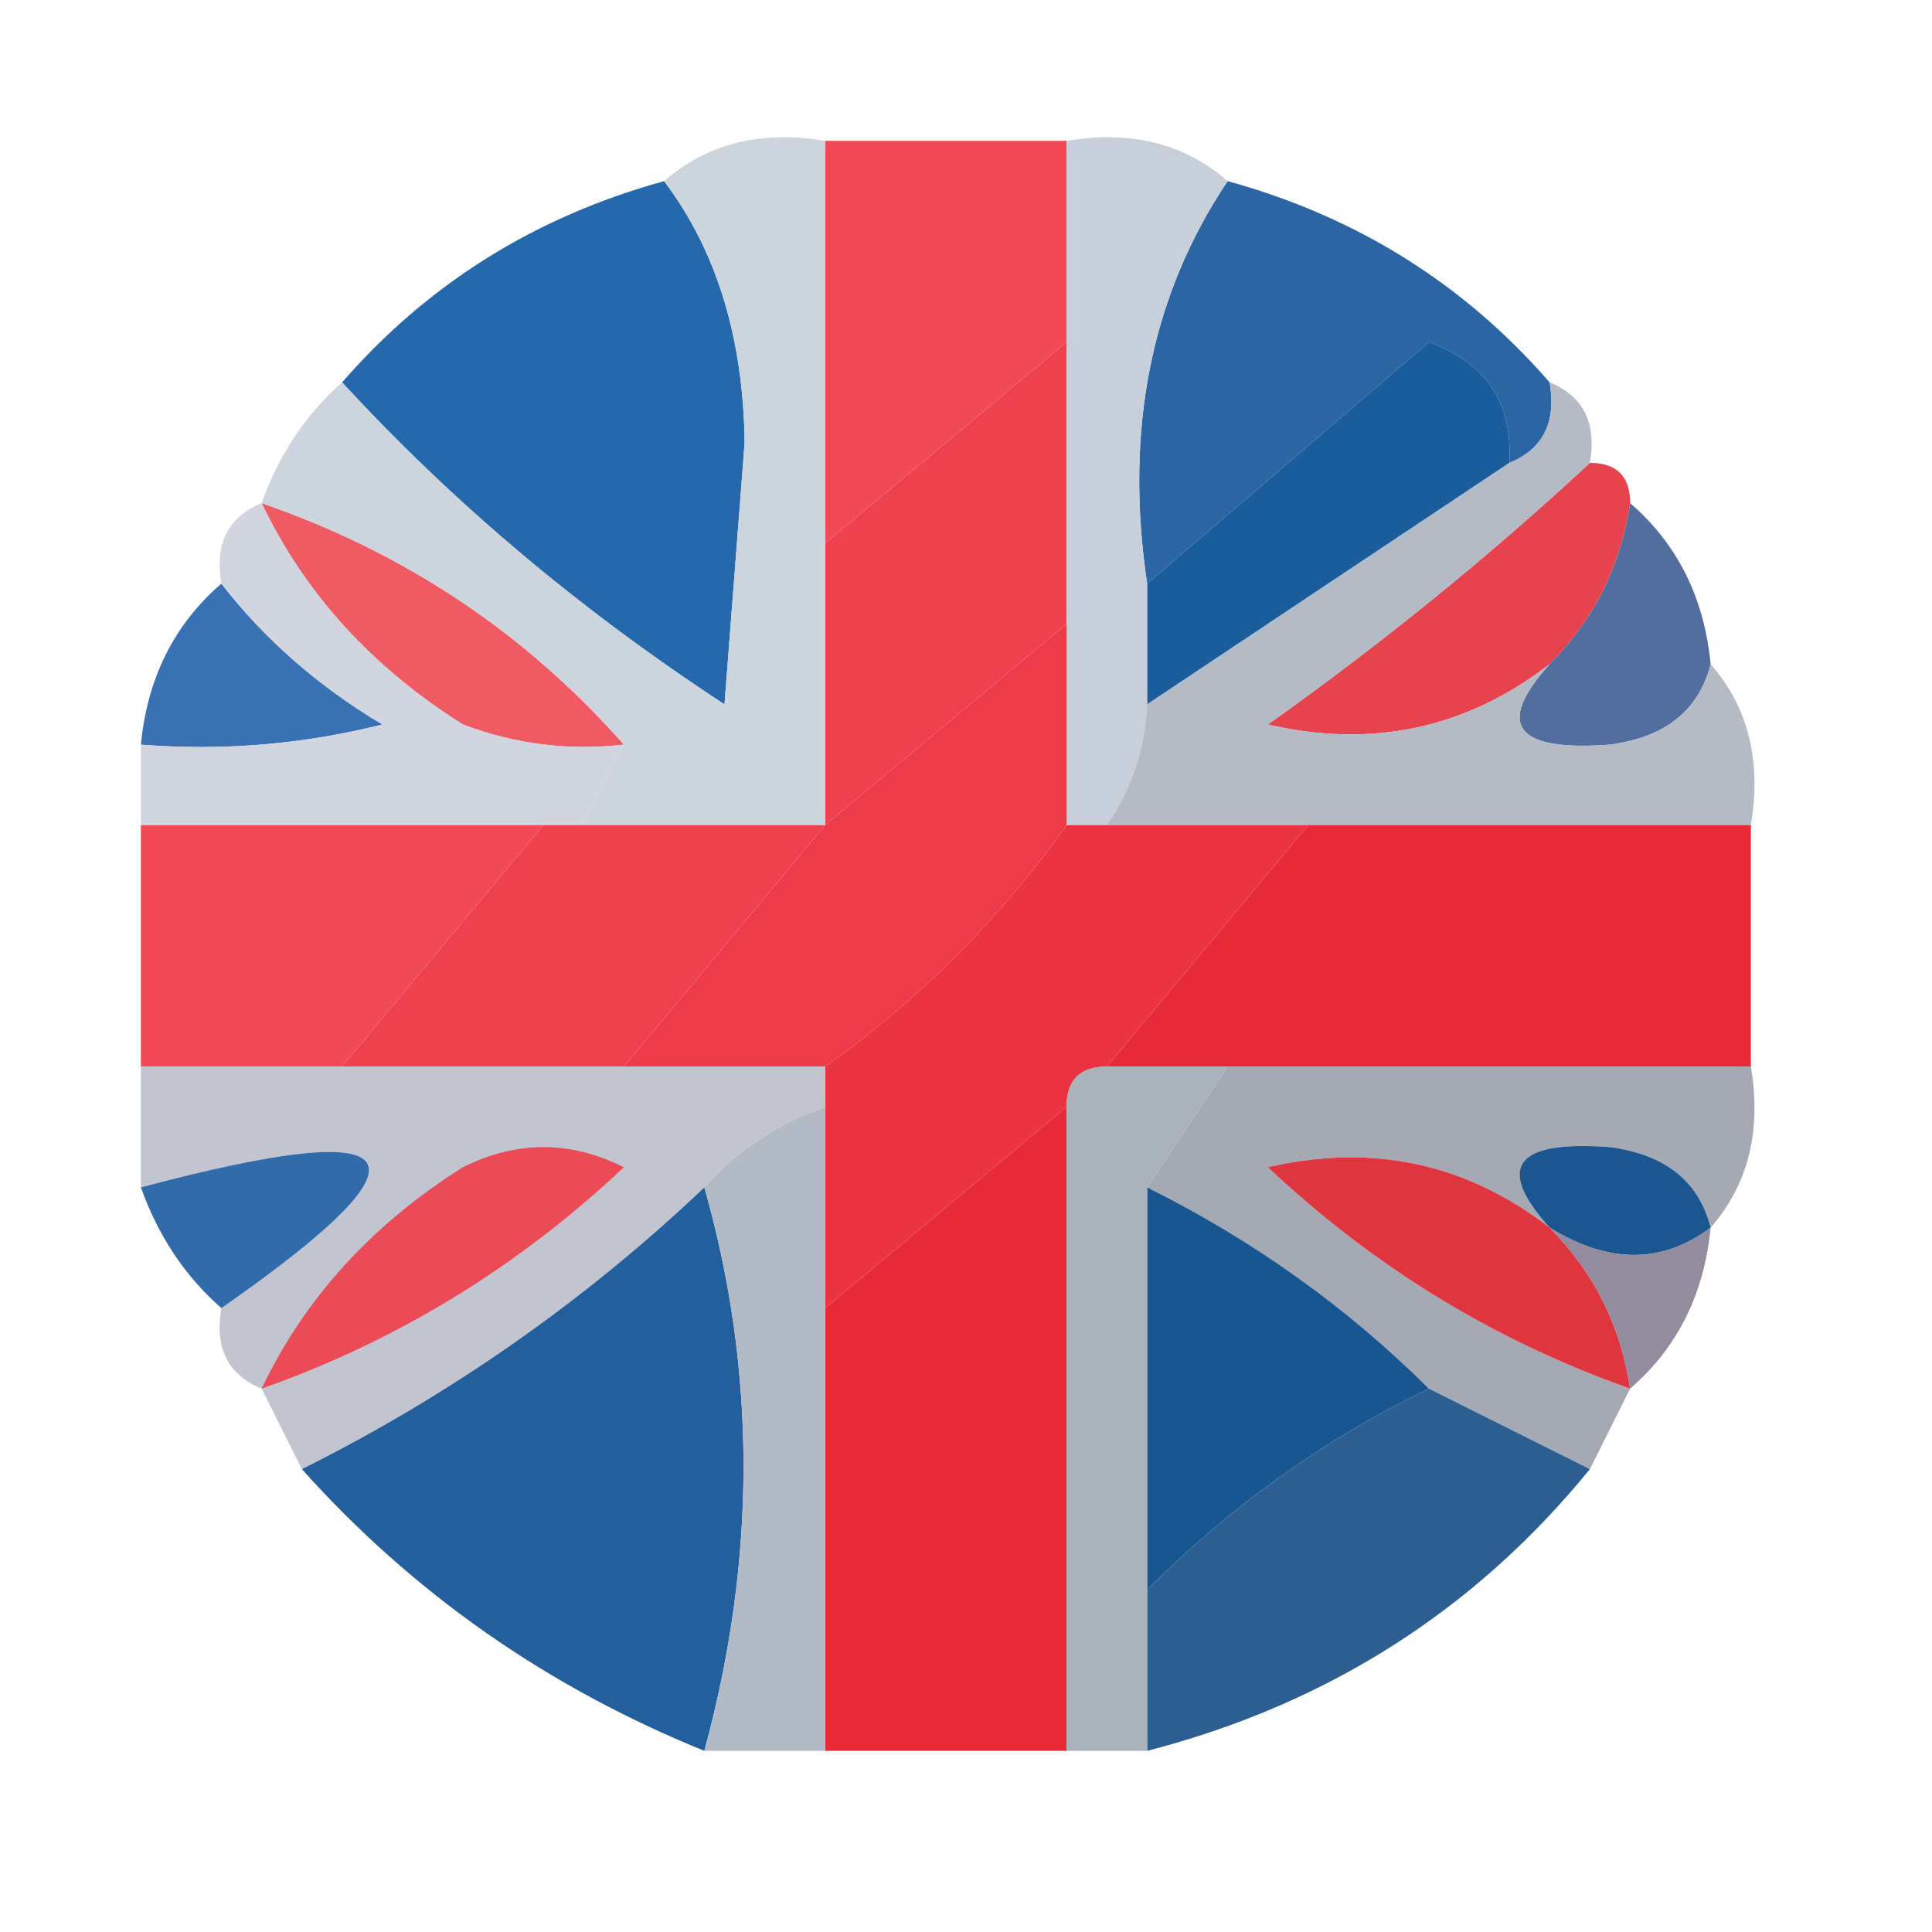 <?xml version="1.0" encoding="UTF-8"?>
<!DOCTYPE svg PUBLIC "-//W3C//DTD SVG 1.1//EN" "http://www.w3.org/Graphics/SVG/1.1/DTD/svg11.dtd">
<svg xmlns="http://www.w3.org/2000/svg" version="1.1" width="48px" height="48px" style="shape-rendering:geometricPrecision; text-rendering:geometricPrecision; image-rendering:optimizeQuality; fill-rule:evenodd; clip-rule:evenodd" xmlns:xlink="http://www.w3.org/1999/xlink">
<g><path style="opacity:1" fill="#2568ab" d="M 16.5,4.5 C 17.8,6.223 18.467,8.39 18.5,11C 18.333,13.167 18.167,15.333 18,17.5C 14.413,15.153 11.246,12.487 8.5,9.5C 10.629,7.05 13.296,5.383 16.5,4.5 Z"/></g>
<g><path style="opacity:1" fill="#f14955" d="M 20.5,3.5 C 22.5,3.5 24.5,3.5 26.5,3.5C 26.5,5.167 26.5,6.833 26.5,8.5C 24.5,10.167 22.5,11.833 20.5,13.5C 20.5,10.167 20.5,6.833 20.5,3.5 Z"/></g>
<g><path style="opacity:1" fill="#2b65a3" d="M 30.5,4.5 C 33.704,5.383 36.371,7.05 38.5,9.5C 38.672,10.492 38.338,11.158 37.5,11.5C 37.585,10.005 36.919,9.005 35.5,8.5C 33.147,10.523 30.814,12.523 28.5,14.5C 27.931,10.671 28.598,7.337 30.5,4.5 Z"/></g>
<g><path style="opacity:1" fill="#ef414d" d="M 26.5,8.5 C 26.5,10.833 26.5,13.167 26.5,15.5C 24.5,17.167 22.5,18.833 20.5,20.5C 20.5,18.167 20.5,15.833 20.5,13.5C 22.5,11.833 24.5,10.167 26.5,8.5 Z"/></g>
<g><path style="opacity:1" fill="#1a5d9d" d="M 37.5,11.5 C 34.5,13.5 31.5,15.5 28.5,17.5C 28.5,16.5 28.5,15.5 28.5,14.5C 30.814,12.523 33.147,10.523 35.5,8.5C 36.919,9.005 37.585,10.005 37.5,11.5 Z"/></g>
<g><path style="opacity:1" fill="#c7d0da" d="M 26.5,3.5 C 28.099,3.232 29.432,3.566 30.5,4.5C 28.598,7.337 27.931,10.671 28.5,14.5C 28.5,15.5 28.5,16.5 28.5,17.5C 28.443,18.609 28.11,19.609 27.5,20.5C 27.167,20.5 26.833,20.5 26.5,20.5C 26.5,18.833 26.5,17.167 26.5,15.5C 26.5,13.167 26.5,10.833 26.5,8.5C 26.5,6.833 26.5,5.167 26.5,3.5 Z"/></g>
<g><path style="opacity:1" fill="#f05a63" d="M 6.5,12.5 C 10.05,13.723 13.05,15.723 15.5,18.5C 14.127,18.657 12.793,18.49 11.5,18C 9.234,16.574 7.568,14.74 6.5,12.5 Z"/></g>
<g><path style="opacity:1" fill="#e6434e" d="M 39.5,11.5 C 40.167,11.5 40.5,11.833 40.5,12.5C 40.267,14.062 39.6,15.395 38.5,16.5C 36.429,18.1 34.095,18.6 31.5,18C 34.355,15.969 37.022,13.803 39.5,11.5 Z"/></g>
<g><path style="opacity:1" fill="#3872b3" d="M 5.5,14.5 C 6.574,15.885 7.907,17.051 9.5,18C 7.527,18.495 5.527,18.662 3.5,18.5C 3.66,16.847 4.326,15.514 5.5,14.5 Z"/></g>
<g><path style="opacity:1" fill="#ccd4de" d="M 16.5,4.5 C 17.568,3.566 18.901,3.232 20.5,3.5C 20.5,6.833 20.5,10.167 20.5,13.5C 20.5,15.833 20.5,18.167 20.5,20.5C 18.5,20.5 16.5,20.5 14.5,20.5C 14.833,19.833 15.167,19.167 15.5,18.5C 13.05,15.723 10.05,13.723 6.5,12.5C 6.932,11.29 7.599,10.29 8.5,9.5C 11.246,12.487 14.413,15.153 18,17.5C 18.167,15.333 18.333,13.167 18.5,11C 18.467,8.39 17.8,6.223 16.5,4.5 Z"/></g>
<g><path style="opacity:1" fill="#ed3b49" d="M 26.5,15.5 C 26.5,17.167 26.5,18.833 26.5,20.5C 24.833,22.833 22.833,24.833 20.5,26.5C 18.833,26.5 17.167,26.5 15.5,26.5C 17.167,24.5 18.833,22.5 20.5,20.5C 22.5,18.833 24.5,17.167 26.5,15.5 Z"/></g>
<g><path style="opacity:1" fill="#516e9f" d="M 40.5,12.5 C 41.674,13.514 42.34,14.847 42.5,16.5C 42.209,17.649 41.376,18.316 40,18.5C 37.641,18.676 37.141,18.009 38.5,16.5C 39.6,15.395 40.267,14.062 40.5,12.5 Z"/></g>
<g><path style="opacity:1" fill="#d0d5e0" d="M 6.5,12.5 C 7.568,14.74 9.234,16.574 11.5,18C 12.793,18.49 14.127,18.657 15.5,18.5C 15.167,19.167 14.833,19.833 14.5,20.5C 14.167,20.5 13.833,20.5 13.5,20.5C 10.167,20.5 6.833,20.5 3.5,20.5C 3.5,19.833 3.5,19.167 3.5,18.5C 5.527,18.662 7.527,18.495 9.5,18C 7.907,17.051 6.574,15.885 5.5,14.5C 5.328,13.508 5.662,12.842 6.5,12.5 Z"/></g>
<g><path style="opacity:1" fill="#b5bbc5" d="M 38.5,9.5 C 39.338,9.842 39.672,10.508 39.5,11.5C 37.022,13.803 34.355,15.969 31.5,18C 34.095,18.6 36.429,18.1 38.5,16.5C 37.141,18.009 37.641,18.676 40,18.5C 41.376,18.316 42.209,17.649 42.5,16.5C 43.434,17.568 43.768,18.901 43.5,20.5C 39.833,20.5 36.167,20.5 32.5,20.5C 30.833,20.5 29.167,20.5 27.5,20.5C 28.11,19.609 28.443,18.609 28.5,17.5C 31.5,15.5 34.5,13.5 37.5,11.5C 38.338,11.158 38.672,10.492 38.5,9.5 Z"/></g>
<g><path style="opacity:1" fill="#f14955" d="M 3.5,20.5 C 6.833,20.5 10.167,20.5 13.5,20.5C 11.833,22.5 10.167,24.5 8.5,26.5C 6.833,26.5 5.167,26.5 3.5,26.5C 3.5,24.5 3.5,22.5 3.5,20.5 Z"/></g>
<g><path style="opacity:1" fill="#ef414d" d="M 13.5,20.5 C 13.833,20.5 14.167,20.5 14.5,20.5C 16.5,20.5 18.5,20.5 20.5,20.5C 18.833,22.5 17.167,24.5 15.5,26.5C 13.167,26.5 10.833,26.5 8.5,26.5C 10.167,24.5 11.833,22.5 13.5,20.5 Z"/></g>
<g><path style="opacity:1" fill="#eb3341" d="M 26.5,20.5 C 26.833,20.5 27.167,20.5 27.5,20.5C 29.167,20.5 30.833,20.5 32.5,20.5C 30.833,22.5 29.167,24.5 27.5,26.5C 26.833,26.5 26.5,26.833 26.5,27.5C 24.5,29.167 22.5,30.833 20.5,32.5C 20.5,30.833 20.5,29.167 20.5,27.5C 20.5,27.167 20.5,26.833 20.5,26.5C 22.833,24.833 24.833,22.833 26.5,20.5 Z"/></g>
<g><path style="opacity:1" fill="#e72938" d="M 32.5,20.5 C 36.167,20.5 39.833,20.5 43.5,20.5C 43.5,22.5 43.5,24.5 43.5,26.5C 39.167,26.5 34.833,26.5 30.5,26.5C 29.5,26.5 28.5,26.5 27.5,26.5C 29.167,24.5 30.833,22.5 32.5,20.5 Z"/></g>
<g><path style="opacity:1" fill="#c2c5d0" d="M 3.5,26.5 C 5.167,26.5 6.833,26.5 8.5,26.5C 10.833,26.5 13.167,26.5 15.5,26.5C 17.167,26.5 18.833,26.5 20.5,26.5C 20.5,26.833 20.5,27.167 20.5,27.5C 19.291,27.932 18.291,28.599 17.5,29.5C 14.525,32.323 11.192,34.656 7.5,36.5C 7.167,35.833 6.833,35.167 6.5,34.5C 5.662,34.158 5.328,33.492 5.5,32.5C 10.984,28.682 10.318,27.682 3.5,29.5C 3.5,28.5 3.5,27.5 3.5,26.5 Z"/></g>
<g><path style="opacity:1" fill="#a4a9b4" d="M 30.5,26.5 C 34.833,26.5 39.167,26.5 43.5,26.5C 43.768,28.099 43.434,29.432 42.5,30.5C 42.209,29.351 41.376,28.684 40,28.5C 37.641,28.324 37.141,28.991 38.5,30.5C 36.429,28.9 34.095,28.4 31.5,29C 34.139,31.483 37.139,33.316 40.5,34.5C 40.167,35.167 39.833,35.833 39.5,36.5C 38.167,35.833 36.833,35.167 35.5,34.5C 33.469,32.478 31.135,30.811 28.5,29.5C 29.167,28.5 29.833,27.5 30.5,26.5 Z"/></g>
<g><path style="opacity:1" fill="#316baa" d="M 5.5,32.5 C 4.599,31.709 3.932,30.709 3.5,29.5C 10.318,27.682 10.984,28.682 5.5,32.5 Z"/></g>
<g><path style="opacity:1" fill="#1b5690" d="M 42.5,30.5 C 41.298,31.405 39.964,31.405 38.5,30.5C 37.141,28.991 37.641,28.324 40,28.5C 41.376,28.684 42.209,29.351 42.5,30.5 Z"/></g>
<g><path style="opacity:1" fill="#185692" d="M 28.5,29.5 C 31.135,30.811 33.469,32.478 35.5,34.5C 32.907,35.754 30.573,37.42 28.5,39.5C 28.5,36.167 28.5,32.833 28.5,29.5 Z"/></g>
<g><path style="opacity:1" fill="#eb4b56" d="M 6.5,34.5 C 7.568,32.26 9.234,30.426 11.5,29C 12.833,28.333 14.167,28.333 15.5,29C 12.861,31.483 9.861,33.316 6.5,34.5 Z"/></g>
<g><path style="opacity:1" fill="#235f9c" d="M 17.5,29.5 C 18.797,34.066 18.797,38.733 17.5,43.5C 13.59,41.913 10.257,39.579 7.5,36.5C 11.192,34.656 14.525,32.323 17.5,29.5 Z"/></g>
<g><path style="opacity:1" fill="#df353f" d="M 38.5,30.5 C 39.6,31.605 40.267,32.938 40.5,34.5C 37.139,33.316 34.139,31.483 31.5,29C 34.095,28.4 36.429,28.9 38.5,30.5 Z"/></g>
<g><path style="opacity:0.976" fill="#8f899c" d="M 38.5,30.5 C 39.964,31.405 41.298,31.405 42.5,30.5C 42.34,32.153 41.674,33.486 40.5,34.5C 40.267,32.938 39.6,31.605 38.5,30.5 Z"/></g>
<g><path style="opacity:1" fill="#e72938" d="M 26.5,27.5 C 26.5,32.833 26.5,38.167 26.5,43.5C 24.5,43.5 22.5,43.5 20.5,43.5C 20.5,39.833 20.5,36.167 20.5,32.5C 22.5,30.833 24.5,29.167 26.5,27.5 Z"/></g>
<g><path style="opacity:1" fill="#2d5e92" d="M 35.5,34.5 C 36.833,35.167 38.167,35.833 39.5,36.5C 36.642,40.01 32.976,42.343 28.5,43.5C 28.5,42.167 28.5,40.833 28.5,39.5C 30.573,37.42 32.907,35.754 35.5,34.5 Z"/></g>
<g><path style="opacity:1" fill="#b2bbc5" d="M 20.5,27.5 C 20.5,29.167 20.5,30.833 20.5,32.5C 20.5,36.167 20.5,39.833 20.5,43.5C 19.5,43.5 18.5,43.5 17.5,43.5C 18.797,38.733 18.797,34.066 17.5,29.5C 18.291,28.599 19.291,27.932 20.5,27.5 Z"/></g>
<g><path style="opacity:1" fill="#aab3bc" d="M 27.5,26.5 C 28.5,26.5 29.5,26.5 30.5,26.5C 29.833,27.5 29.167,28.5 28.5,29.5C 28.5,32.833 28.5,36.167 28.5,39.5C 28.5,40.833 28.5,42.167 28.5,43.5C 27.833,43.5 27.167,43.5 26.5,43.5C 26.5,38.167 26.5,32.833 26.5,27.5C 26.5,26.833 26.833,26.5 27.5,26.5 Z"/></g>
</svg>
